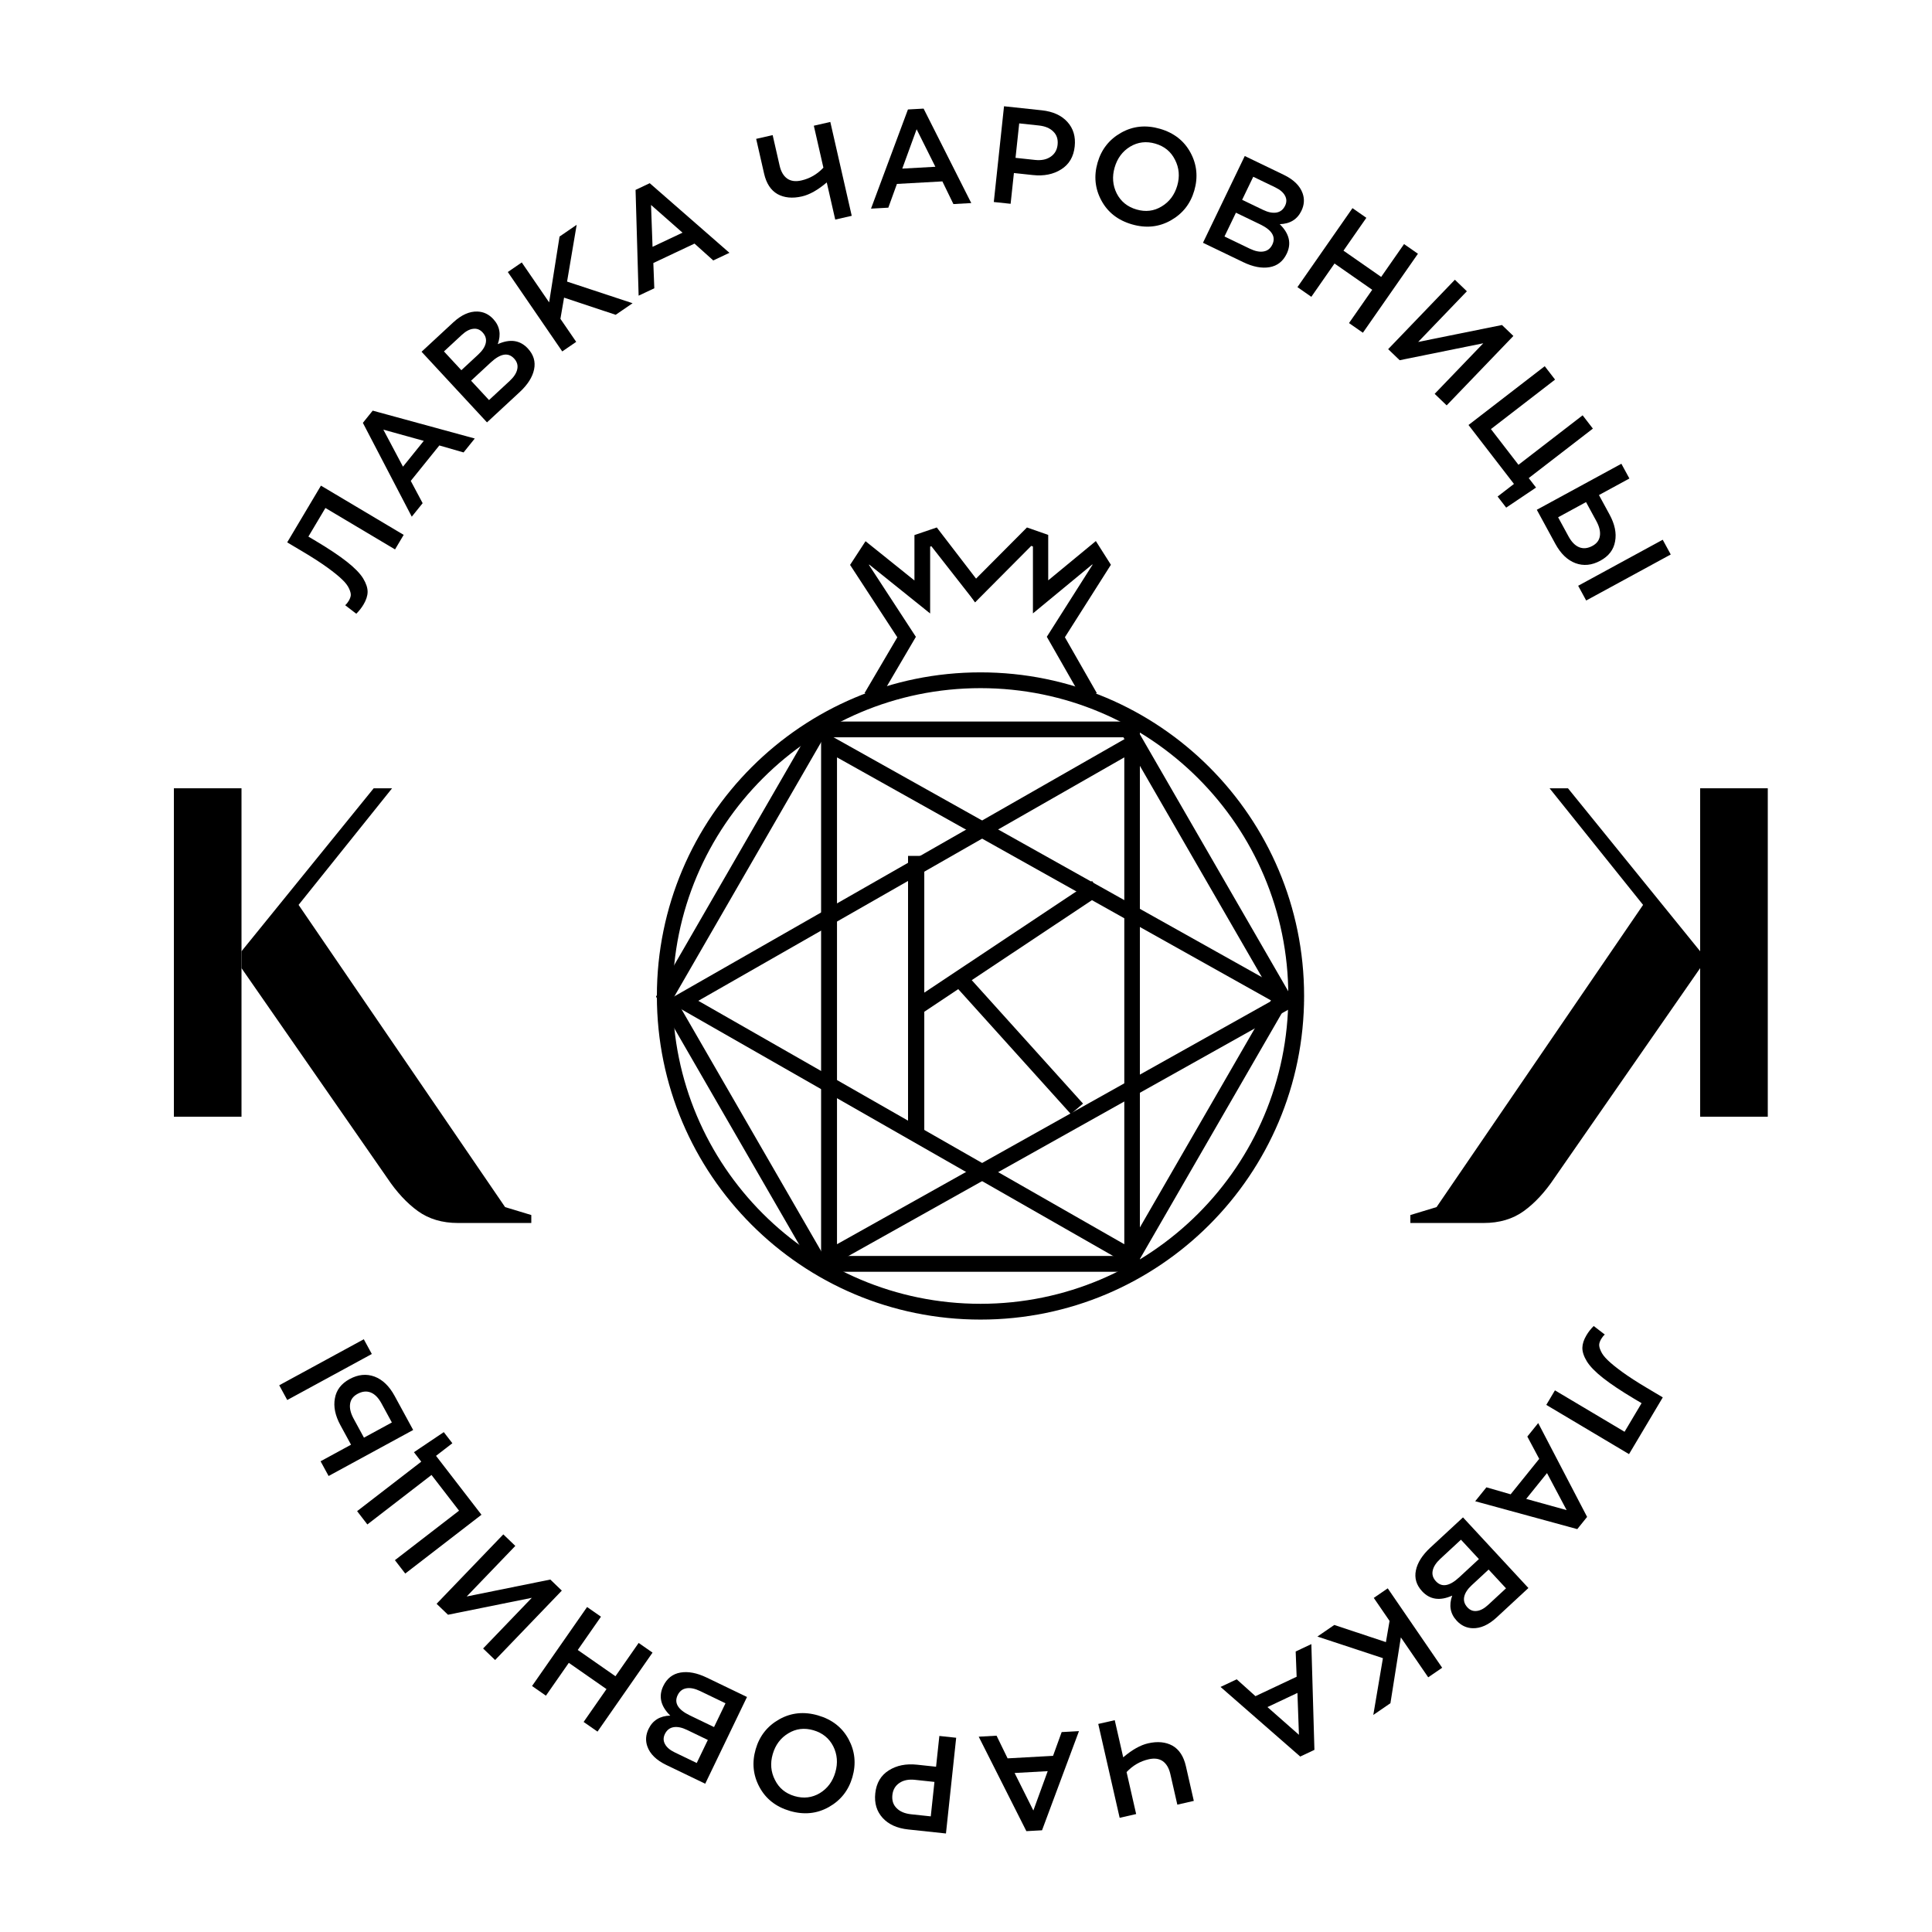 <?xml version="1.0" encoding="UTF-8"?> <svg xmlns="http://www.w3.org/2000/svg" width="200" height="200" viewBox="0 0 200 200" fill="none"> <path d="M52.288 124.959L30.909 93.674L40.589 81.603H38.684L25 98.476V100.222L40.084 121.946C41.06 123.407 42.118 124.547 43.257 125.37C44.396 126.192 45.779 126.603 47.406 126.603H55V125.78L52.288 124.959Z" fill="#000"></path> <path d="M25 115.603H18V81.603H25V115.603Z" fill="#000"></path> <path d="M148.712 124.959L170.091 93.674L160.411 81.603H162.316L176 98.476V100.222L160.916 121.946C159.94 123.407 158.882 124.547 157.743 125.37C156.604 126.192 155.221 126.603 153.594 126.603H146V125.78L148.712 124.959Z" fill="#000"></path> <path d="M176 115.603H183V81.603H176V115.603Z" fill="#000"></path> <path fill-rule="evenodd" clip-rule="evenodd" d="M116.295 76.325L85.295 76.325L69.795 103.172L85.295 130.018L116.295 130.018L131.794 103.172L116.295 76.325ZM133.68 103.172L117.237 74.692L84.352 74.692L67.91 103.172L84.352 131.651L117.237 131.651L133.68 103.172Z" fill="#000"></path> <path fill-rule="evenodd" clip-rule="evenodd" d="M69 103.603L118 131.603L118 75.603L69 103.603ZM72.288 103.603L116.387 128.802L116.387 78.403L72.288 103.603Z" fill="#000"></path> <path fill-rule="evenodd" clip-rule="evenodd" d="M135 103.603L85 131.603L85 75.603L135 103.603ZM131.645 103.603L86.646 128.802L86.646 78.403L131.645 103.603Z" fill="#000"></path> <path fill-rule="evenodd" clip-rule="evenodd" d="M94 88.603H95.682V102.757L113.05 91.196L114 92.544L100.595 101.465L112.115 114.245L110.85 115.321L99.198 102.395L95.682 104.739V117.603H94V88.603Z" fill="#000"></path> <path fill-rule="evenodd" clip-rule="evenodd" d="M101.5 134.969C119.099 134.969 133.366 120.702 133.366 103.103C133.366 85.504 119.099 71.237 101.5 71.237C83.901 71.237 69.634 85.504 69.634 103.103C69.634 120.702 83.901 134.969 101.5 134.969ZM101.5 136.603C120.002 136.603 135 121.604 135 103.103C135 84.601 120.002 69.603 101.5 69.603C82.999 69.603 68 84.601 68 103.103C68 121.604 82.999 136.603 101.5 136.603Z" fill="#000"></path> <path fill-rule="evenodd" clip-rule="evenodd" d="M96.975 54.603L102 61.148L100.934 62.318L96.414 56.544L96.288 56.587V63.507L89.978 58.441L89.953 58.479L94.812 65.926L90.892 72.603L89.498 71.749L92.89 65.973L88 58.479L89.6 56.026L94.663 60.091V55.39L96.975 54.603Z" fill="#000"></path> <path fill-rule="evenodd" clip-rule="evenodd" d="M106.311 54.603L100 60.944L100.937 62.36L106.755 56.51L106.929 56.571V63.498L113.074 58.427L113.098 58.465L108.366 65.92L112.184 72.603L113.541 71.748L110.238 65.967L115 58.465L113.442 56.01L108.511 60.079V55.373L106.311 54.603Z" fill="#000"></path> <path d="M164.227 138.229C164.435 137.878 164.686 137.558 164.98 137.269L166.128 138.152C165.992 138.269 165.871 138.418 165.764 138.597C165.647 138.793 165.576 138.977 165.551 139.15C165.529 139.336 165.586 139.574 165.722 139.865C165.853 140.164 166.088 140.475 166.426 140.798C166.767 141.133 167.273 141.545 167.944 142.033C168.615 142.52 169.448 143.06 170.443 143.652L172.131 144.657L168.636 150.53L160.072 145.433L160.967 143.928L168.174 148.217L169.936 145.256L169.165 144.797C167.836 144.006 166.764 143.291 165.951 142.653C165.147 142.019 164.585 141.441 164.265 140.92C163.954 140.403 163.801 139.937 163.806 139.52C163.815 139.116 163.955 138.686 164.227 138.229Z" fill="#000"></path> <path d="M159.235 147.316L164.297 157.03L163.279 158.294L152.712 155.408L153.873 153.967L156.381 154.69L159.339 151.021L158.109 148.713L159.235 147.316ZM160.145 152.494L157.992 155.165L162.177 156.326L160.145 152.494Z" fill="#000"></path> <path d="M151.448 157.079L158.221 164.391L154.941 167.429C154.098 168.21 153.261 168.584 152.43 168.552C151.799 168.528 151.255 168.269 150.797 167.774C150.126 167.05 149.971 166.185 150.332 165.177C149.061 165.747 148.022 165.596 147.216 164.726C146.622 164.085 146.408 163.365 146.573 162.565C146.738 161.766 147.235 160.982 148.063 160.214L151.448 157.079ZM154.102 162.48L152.348 164.106C151.923 164.499 151.666 164.893 151.577 165.285C151.488 165.692 151.598 166.062 151.908 166.396C152.178 166.689 152.5 166.812 152.871 166.766C153.248 166.726 153.643 166.516 154.053 166.136L155.902 164.423L154.102 162.48ZM151.238 159.389L149.108 161.362C148.662 161.775 148.398 162.182 148.315 162.581C148.226 162.988 148.336 163.358 148.646 163.692C149.252 164.347 150.057 164.21 151.059 163.281L153.096 161.394L151.238 159.389Z" fill="#000"></path> <path d="M143.658 164.424L149.293 172.645L147.848 173.635L145.015 169.501L143.937 176.315L142.164 177.531L143.159 171.653L136.377 169.415L138.126 168.215L143.469 169.991L143.847 167.798L142.213 165.414L143.658 164.424Z" fill="#000"></path> <path d="M135.751 170.196L136.068 181.145L134.6 181.838L126.351 174.631L128.024 173.841L129.965 175.586L134.228 173.575L134.128 170.962L135.751 170.196ZM134.31 175.252L131.207 176.716L134.466 179.587L134.31 175.252Z" fill="#000"></path> <path d="M115.398 178.073L116.275 181.918C117.196 181.133 118.055 180.65 118.851 180.469C119.832 180.245 120.673 180.326 121.374 180.711C122.068 181.107 122.531 181.815 122.763 182.833L123.583 186.428L121.876 186.818L121.154 183.653C121.013 183.032 120.75 182.586 120.367 182.313C119.985 182.05 119.499 181.986 118.906 182.121C118.027 182.321 117.266 182.763 116.623 183.445L117.614 187.79L115.907 188.179L113.691 178.462L115.398 178.073Z" fill="#000"></path> <path d="M111.694 179.206L107.871 189.471L106.25 189.56L101.316 179.781L103.164 179.678L104.307 182.025L109.012 181.764L109.903 179.305L111.694 179.206ZM108.458 183.349L105.032 183.539L106.973 187.424L108.458 183.349Z" fill="#000"></path> <path d="M98.983 179.892L97.925 189.802L94.017 189.385C92.866 189.262 91.983 188.862 91.368 188.186C90.753 187.509 90.499 186.661 90.608 185.642C90.722 184.575 91.188 183.785 92.007 183.271C92.816 182.756 93.792 182.559 94.934 182.681L96.901 182.891L97.242 179.706L98.983 179.892ZM96.734 184.463L94.709 184.247C94.058 184.177 93.521 184.287 93.099 184.576C92.677 184.865 92.437 185.278 92.379 185.816C92.319 186.383 92.466 186.837 92.821 187.181C93.165 187.533 93.668 187.744 94.328 187.814L96.353 188.03L96.734 184.463Z" fill="#000"></path> <path d="M80.667 177.985C81.895 177.293 83.234 177.158 84.684 177.579C86.133 177.999 87.188 178.824 87.85 180.054C88.511 181.284 88.64 182.591 88.238 183.977C87.841 185.344 87.029 186.374 85.8 187.065C84.572 187.756 83.233 187.891 81.783 187.471C80.334 187.05 79.279 186.225 78.618 184.995C77.956 183.766 77.827 182.458 78.229 181.072C78.626 179.705 79.438 178.676 80.667 177.985ZM86.26 180.779C85.831 179.943 85.147 179.388 84.208 179.116C83.269 178.843 82.403 178.948 81.611 179.43C80.81 179.909 80.271 180.627 79.993 181.584C79.718 182.532 79.795 183.425 80.224 184.261C80.642 185.103 81.32 185.661 82.259 185.934C83.198 186.206 84.068 186.103 84.869 185.624C85.662 185.142 86.197 184.422 86.474 183.465C86.749 182.517 86.678 181.622 86.26 180.779Z" fill="#000"></path> <path d="M77.329 175.671L73.004 184.651L68.976 182.711C67.942 182.213 67.287 181.571 67.012 180.785C66.803 180.19 66.846 179.588 67.138 178.981C67.566 178.092 68.315 177.63 69.385 177.598C68.389 176.623 68.149 175.601 68.664 174.532C69.043 173.746 69.635 173.283 70.439 173.143C71.244 173.004 72.155 173.179 73.172 173.669L77.329 175.671ZM73.275 180.119L71.12 179.081C70.598 178.83 70.138 178.735 69.74 178.796C69.329 178.861 69.025 179.099 68.827 179.51C68.654 179.869 68.657 180.213 68.836 180.541C69.011 180.878 69.35 181.168 69.855 181.411L72.126 182.505L73.275 180.119ZM75.103 176.322L72.486 175.062C71.939 174.798 71.464 174.701 71.062 174.771C70.651 174.836 70.347 175.074 70.149 175.485C69.762 176.289 70.184 176.987 71.416 177.58L73.917 178.785L75.103 176.322Z" fill="#000"></path> <path d="M67.55 171.078L61.853 179.256L60.416 178.255L62.784 174.855L58.883 172.137L56.514 175.536L55.077 174.535L60.775 166.358L62.212 167.359L59.81 170.805L63.712 173.524L66.113 170.077L67.55 171.078Z" fill="#000"></path> <path d="M58.159 164.659L51.253 171.845L50.011 170.651L55.053 165.405L46.377 167.158L45.196 166.024L52.103 158.838L53.345 160.032L48.313 165.267L56.969 163.514L58.159 164.659Z" fill="#000"></path> <path d="M46.828 149.403L45.137 150.708L49.842 156.807L41.951 162.894L40.881 161.508L47.521 156.385L44.669 152.688L38.029 157.81L36.968 156.434L43.608 151.312L42.851 150.331L45.941 148.253L46.828 149.403Z" fill="#000"></path> <path d="M42.771 148.032L34.017 152.795L33.186 151.27L36.338 149.555L35.242 147.541C34.698 146.541 34.506 145.613 34.668 144.758C34.816 143.899 35.324 143.233 36.191 142.761C37.075 142.281 37.937 142.195 38.776 142.506C39.606 142.821 40.298 143.488 40.852 144.505L42.771 148.032ZM40.565 147.254L39.49 145.278C39.177 144.703 38.811 144.329 38.393 144.157C37.962 143.981 37.501 144.026 37.009 144.294C36.559 144.539 36.303 144.884 36.242 145.327C36.173 145.776 36.297 146.292 36.614 146.875L37.676 148.826L40.565 147.254ZM38.491 140.165L29.736 144.929L28.906 143.403L37.66 138.639L38.491 140.165Z" fill="#000"></path> <path d="M37.635 62.574C37.426 62.925 37.175 63.245 36.881 63.534L35.733 62.651C35.869 62.534 35.99 62.385 36.097 62.206C36.214 62.01 36.285 61.826 36.31 61.653C36.332 61.468 36.275 61.229 36.139 60.938C36.008 60.639 35.773 60.328 35.435 60.006C35.094 59.67 34.588 59.258 33.917 58.77C33.246 58.283 32.413 57.743 31.418 57.151L29.73 56.146L33.225 50.273L41.789 55.37L40.894 56.875L33.687 52.586L31.925 55.547L32.696 56.006C34.025 56.797 35.097 57.512 35.91 58.151C36.714 58.784 37.276 59.362 37.596 59.883C37.907 60.4 38.06 60.866 38.055 61.283C38.047 61.687 37.906 62.117 37.635 62.574Z" fill="#000"></path> <path d="M42.626 53.487L37.564 43.773L38.582 42.509L49.149 45.395L47.988 46.836L45.48 46.113L42.522 49.782L43.752 52.09L42.626 53.487ZM41.716 48.309L43.87 45.638L39.684 44.477L41.716 48.309Z" fill="#000"></path> <path d="M50.414 43.724L43.64 36.413L46.92 33.374C47.763 32.594 48.6 32.219 49.431 32.251C50.062 32.275 50.606 32.535 51.064 33.029C51.735 33.753 51.89 34.619 51.529 35.626C52.8 35.056 53.839 35.207 54.645 36.078C55.239 36.718 55.453 37.438 55.288 38.238C55.123 39.038 54.626 39.821 53.798 40.589L50.414 43.724ZM47.759 38.323L49.513 36.697C49.938 36.304 50.195 35.911 50.284 35.518C50.373 35.111 50.263 34.741 49.954 34.407C49.683 34.114 49.362 33.992 48.99 34.038C48.613 34.077 48.218 34.287 47.808 34.667L45.959 36.38L47.759 38.323ZM50.623 41.415L52.754 39.441C53.199 39.028 53.463 38.622 53.546 38.222C53.635 37.815 53.525 37.445 53.215 37.111C52.609 36.456 51.804 36.593 50.802 37.522L48.765 39.409L50.623 41.415Z" fill="#000"></path> <path d="M58.203 36.38L52.568 28.159L54.013 27.169L56.846 31.302L57.924 24.488L59.697 23.272L58.703 29.15L65.485 31.389L63.735 32.588L58.392 30.812L58.014 33.005L59.648 35.389L58.203 36.38Z" fill="#000"></path> <path d="M66.111 30.607L65.793 19.658L67.261 18.965L75.511 26.172L73.837 26.962L71.896 25.217L67.633 27.228L67.733 29.842L66.111 30.607ZM67.551 25.551L70.654 24.087L67.395 21.216L67.551 25.551Z" fill="#000"></path> <path d="M86.463 22.731L85.586 18.886C84.665 19.67 83.806 20.153 83.01 20.335C82.029 20.558 81.188 20.478 80.487 20.092C79.793 19.696 79.33 18.988 79.098 17.97L78.278 14.375L79.985 13.986L80.707 17.151C80.848 17.771 81.111 18.217 81.494 18.49C81.876 18.753 82.363 18.817 82.955 18.682C83.834 18.482 84.595 18.041 85.238 17.358L84.247 13.014L85.954 12.624L88.171 22.341L86.463 22.731Z" fill="#000"></path> <path d="M90.167 21.598L93.99 11.332L95.611 11.243L100.545 21.022L98.697 21.125L97.555 18.778L92.849 19.039L91.959 21.498L90.167 21.598ZM93.403 17.454L96.829 17.264L94.888 13.379L93.403 17.454Z" fill="#000"></path> <path d="M102.878 20.912L103.936 11.001L107.844 11.418C108.995 11.541 109.878 11.941 110.493 12.618C111.108 13.294 111.362 14.142 111.253 15.162C111.139 16.228 110.673 17.018 109.854 17.532C109.045 18.047 108.069 18.244 106.927 18.122L104.96 17.912L104.619 21.097L102.878 20.912ZM105.127 16.34L107.152 16.557C107.803 16.626 108.34 16.516 108.762 16.227C109.184 15.938 109.424 15.525 109.482 14.987C109.542 14.421 109.395 13.966 109.04 13.622C108.696 13.271 108.193 13.059 107.533 12.989L105.508 12.773L105.127 16.34Z" fill="#000"></path> <path d="M121.194 22.819C119.966 23.51 118.627 23.645 117.177 23.224C115.728 22.804 114.673 21.979 114.012 20.749C113.35 19.519 113.221 18.212 113.623 16.826C114.02 15.459 114.832 14.429 116.061 13.738C117.289 13.047 118.628 12.912 120.078 13.332C121.527 13.753 122.582 14.578 123.244 15.808C123.905 17.037 124.034 18.345 123.632 19.731C123.235 21.098 122.423 22.127 121.194 22.819ZM115.601 20.024C116.03 20.86 116.714 21.415 117.653 21.687C118.592 21.96 119.458 21.855 120.25 21.373C121.051 20.894 121.591 20.176 121.868 19.219C122.143 18.271 122.066 17.379 121.637 16.542C121.219 15.7 120.541 15.142 119.602 14.87C118.663 14.597 117.793 14.7 116.992 15.18C116.2 15.661 115.665 16.381 115.387 17.338C115.112 18.286 115.183 19.181 115.601 20.024Z" fill="#000"></path> <path d="M124.532 25.132L128.857 16.152L132.885 18.092C133.919 18.591 134.574 19.233 134.849 20.018C135.058 20.614 135.016 21.215 134.723 21.822C134.295 22.712 133.546 23.173 132.477 23.206C133.472 24.18 133.712 25.202 133.197 26.271C132.818 27.058 132.227 27.52 131.422 27.66C130.617 27.799 129.706 27.624 128.689 27.134L124.532 25.132ZM128.586 20.684L130.742 21.722C131.263 21.973 131.723 22.068 132.121 22.007C132.532 21.942 132.836 21.704 133.034 21.293C133.207 20.934 133.204 20.59 133.025 20.262C132.85 19.925 132.511 19.635 132.006 19.392L129.736 18.298L128.586 20.684ZM126.758 24.481L129.375 25.742C129.922 26.005 130.397 26.102 130.799 26.032C131.21 25.967 131.514 25.729 131.712 25.318C132.099 24.515 131.677 23.816 130.445 23.223L127.944 22.018L126.758 24.481Z" fill="#000"></path> <path d="M134.311 29.724L140.008 21.547L141.445 22.548L139.077 25.948L142.978 28.666L145.347 25.267L146.784 26.268L141.086 34.445L139.649 33.444L142.051 29.998L138.149 27.279L135.748 30.726L134.311 29.724Z" fill="#000"></path> <path d="M143.702 36.144L150.608 28.958L151.85 30.152L146.809 35.398L155.484 33.645L156.665 34.779L149.758 41.965L148.516 40.771L153.548 35.536L144.893 37.289L143.702 36.144Z" fill="#000"></path> <path d="M155.033 51.4L156.724 50.096L152.019 43.996L159.91 37.909L160.98 39.296L154.34 44.418L157.192 48.116L163.833 42.993L164.894 44.369L158.253 49.491L159.01 50.472L155.92 52.55L155.033 51.4Z" fill="#000"></path> <path d="M159.09 52.772L167.844 48.008L168.675 49.534L165.523 51.248L166.619 53.262C167.163 54.263 167.355 55.19 167.193 56.045C167.045 56.904 166.537 57.57 165.67 58.042C164.786 58.523 163.924 58.608 163.085 58.297C162.255 57.982 161.563 57.316 161.009 56.298L159.09 52.772ZM161.296 53.549L162.371 55.525C162.684 56.1 163.05 56.474 163.468 56.646C163.899 56.822 164.36 56.777 164.852 56.509C165.302 56.264 165.558 55.92 165.619 55.476C165.688 55.027 165.564 54.511 165.247 53.928L164.185 51.977L161.296 53.549ZM163.371 60.638L172.125 55.874L172.955 57.4L164.201 62.164L163.371 60.638Z" fill="#000"></path> </svg> 